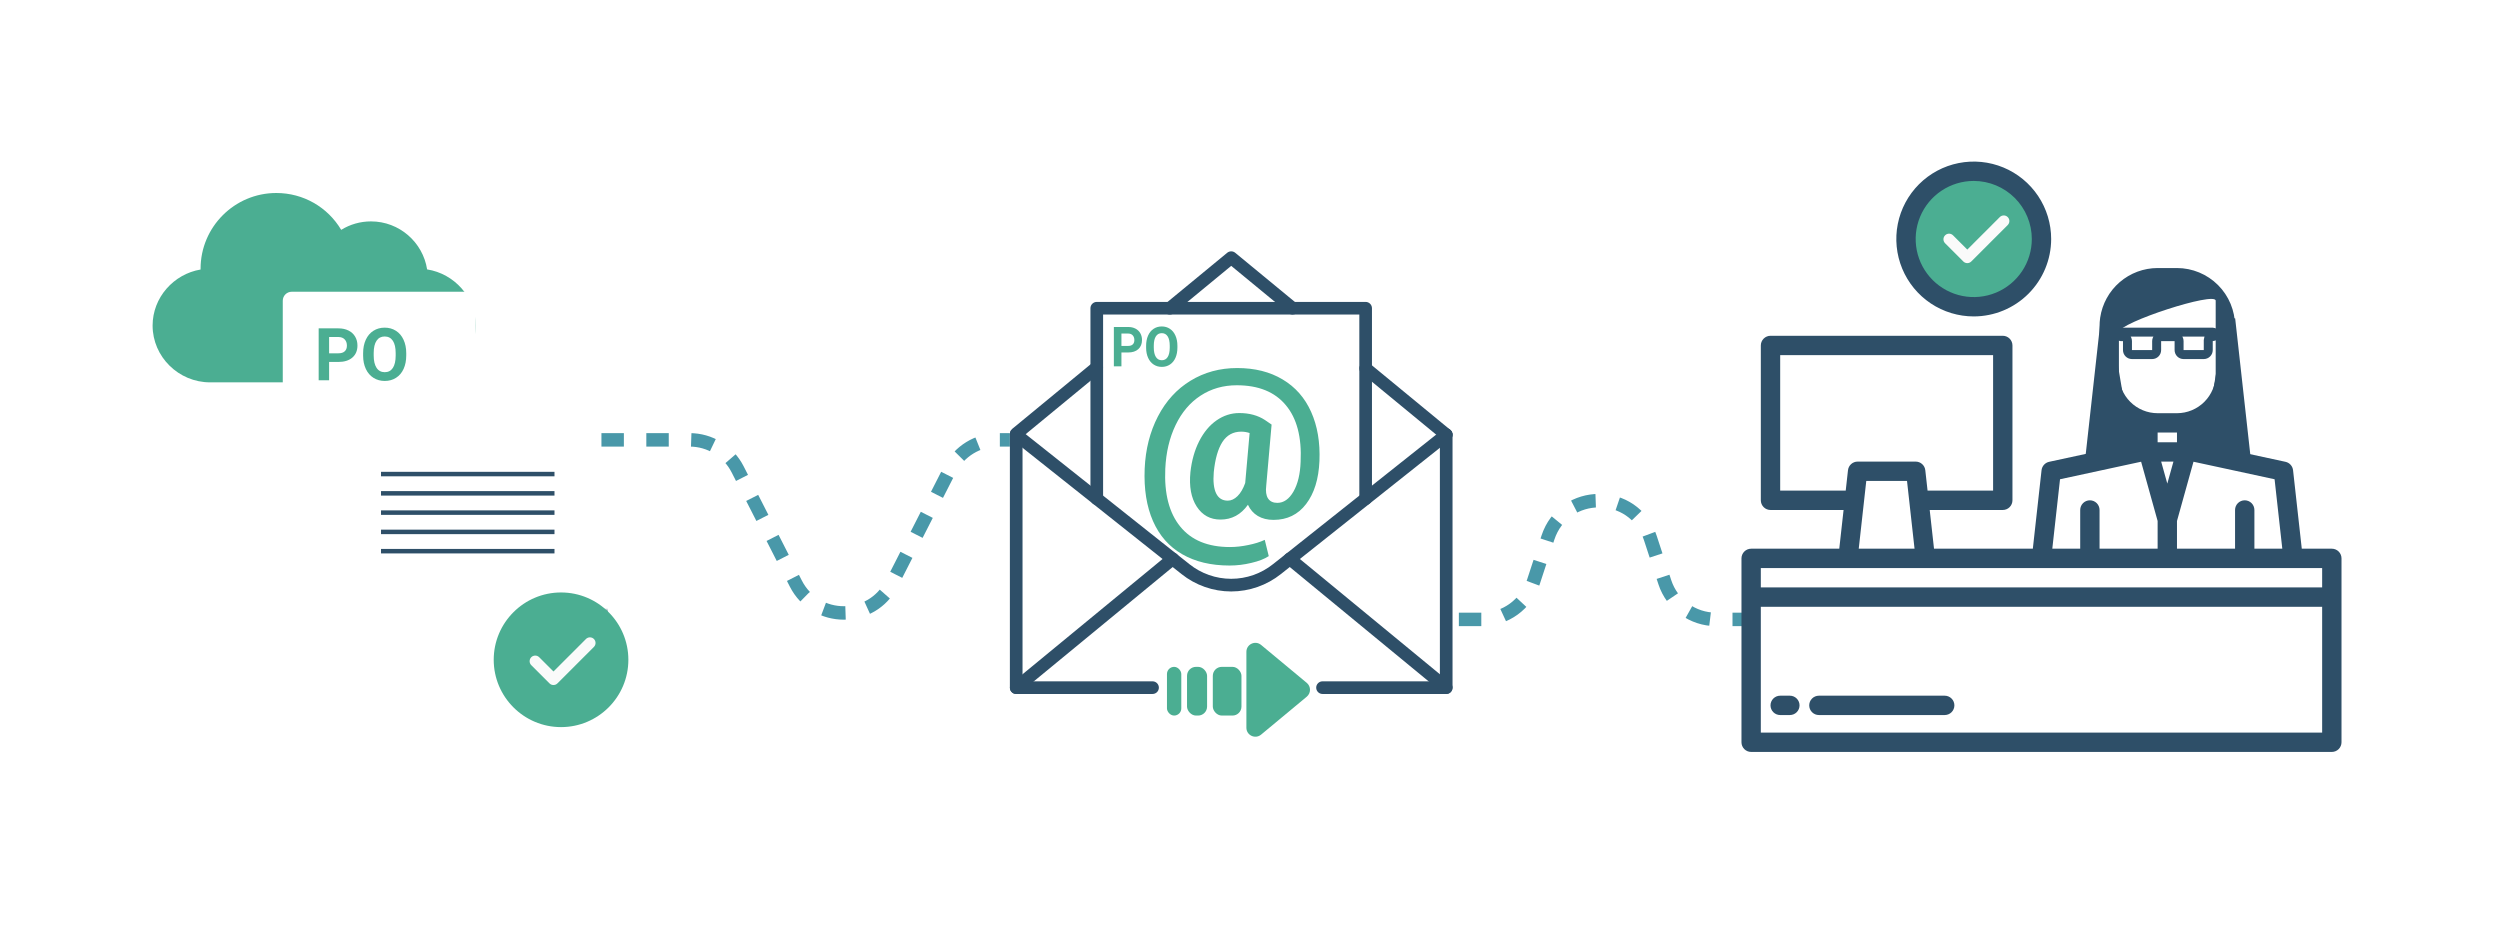 <svg width="557" height="212" viewBox="0 0 557 212" fill="none" xmlns="http://www.w3.org/2000/svg">
<rect width="557" height="212" fill="white"/>
<path d="M134 98L153.646 98C158.159 98 162.29 100.532 164.338 104.553L177.308 130.011C181.759 138.748 194.241 138.748 198.692 130.011L211.662 104.553C213.71 100.532 217.841 98 222.354 98L225 98" stroke="#4998A9" stroke-width="3" stroke-dasharray="5 5"/>
<path d="M391 138L382.332 138C377.144 138 372.544 134.666 370.929 129.736L367.676 119.807C364.066 108.789 348.479 108.789 344.869 119.807L341.616 129.736C340.001 134.666 335.4 138 330.212 138L324 138" stroke="#4998A9" stroke-width="3" stroke-dasharray="5 5"/>
<path d="M95.162 60.025C94.217 53.973 88.97 49.328 82.656 49.328C80.281 49.328 77.999 49.985 76.019 51.211C73.007 46.15 67.586 43 61.562 43C52.258 43 44.688 50.57 44.688 59.875C44.688 59.933 44.688 59.992 44.69 60.05C38.709 61.057 34 66.271 34 72.531C34 79.51 39.818 85.188 46.797 85.188H93.203C100.182 85.188 106 79.51 106 72.531C106 66.218 101.214 60.971 95.162 60.025Z" fill="#4BAE92"/>
<rect x="63" y="65" width="43" height="33" rx="2" fill="white"/>
<mask id="path-6-inside-1" fill="white">
<rect x="66" y="68" width="65.393" height="87.474" rx="2"/>
</mask>
<rect x="66" y="68" width="65.393" height="87.474" rx="2" stroke="#2E4F68" stroke-width="8" mask="url(#path-6-inside-1)"/>
<line x1="84.889" y1="105.622" x2="123.54" y2="105.622" stroke="#2E4F68"/>
<line x1="84.889" y1="109.917" x2="123.54" y2="109.917" stroke="#2E4F68"/>
<line x1="84.889" y1="114.212" x2="123.54" y2="114.212" stroke="#2E4F68"/>
<line x1="84.889" y1="118.506" x2="123.54" y2="118.506" stroke="#2E4F68"/>
<line x1="84.889" y1="122.801" x2="123.54" y2="122.801" stroke="#2E4F68"/>
<path d="M73.325 80.645V84.718H71V73.159H75.401C76.249 73.159 76.992 73.318 77.633 73.635C78.279 73.953 78.775 74.405 79.121 74.993C79.467 75.575 79.64 76.239 79.64 76.985C79.64 78.118 79.26 79.012 78.501 79.669C77.747 80.32 76.701 80.645 75.363 80.645H73.325ZM73.325 78.716H75.401C76.016 78.716 76.484 78.568 76.804 78.271C77.129 77.975 77.292 77.552 77.292 77.001C77.292 76.435 77.129 75.977 76.804 75.628C76.478 75.278 76.029 75.099 75.456 75.088H73.325V78.716Z" fill="#4BAE92"/>
<path d="M90.511 79.2C90.511 80.338 90.315 81.336 89.922 82.193C89.53 83.051 88.967 83.712 88.233 84.178C87.505 84.644 86.668 84.876 85.723 84.876C84.788 84.876 83.953 84.646 83.22 84.186C82.486 83.725 81.918 83.069 81.515 82.217C81.112 81.36 80.908 80.375 80.903 79.264V78.692C80.903 77.554 81.102 76.554 81.5 75.691C81.903 74.823 82.468 74.159 83.197 73.699C83.93 73.233 84.767 73 85.707 73C86.647 73 87.482 73.233 88.21 73.699C88.944 74.159 89.509 74.823 89.907 75.691C90.31 76.554 90.511 77.552 90.511 78.684V79.2ZM88.156 78.676C88.156 77.464 87.944 76.543 87.52 75.914C87.097 75.284 86.492 74.969 85.707 74.969C84.927 74.969 84.325 75.281 83.902 75.906C83.478 76.525 83.264 77.435 83.259 78.637V79.2C83.259 80.38 83.47 81.296 83.894 81.947C84.318 82.598 84.927 82.924 85.723 82.924C86.503 82.924 87.102 82.611 87.52 81.987C87.939 81.357 88.151 80.441 88.156 79.24V78.676Z" fill="#4BAE92"/>
<path d="M125 132C116.729 132 110 138.729 110 147C110 155.271 116.729 162 125 162C133.271 162 140 155.271 140 147C140 138.729 133.271 132 125 132Z" fill="#4BAE92"/>
<path d="M132.322 144.134L124.197 152.259C123.953 152.503 123.633 152.625 123.313 152.625C122.993 152.625 122.673 152.503 122.429 152.259L118.367 148.197C117.878 147.708 117.878 146.918 118.367 146.429C118.855 145.94 119.645 145.94 120.134 146.429L123.313 149.608L130.554 142.367C131.043 141.878 131.833 141.878 132.322 142.367C132.81 142.855 132.81 143.645 132.322 144.134Z" fill="#FAFAFA"/>
<path d="M249.855 78.533V81.622H248.169V72.853H251.362C251.977 72.853 252.517 72.974 252.982 73.215C253.45 73.456 253.81 73.799 254.061 74.245C254.313 74.686 254.438 75.19 254.438 75.756C254.438 76.615 254.163 77.294 253.612 77.792C253.064 78.286 252.305 78.533 251.334 78.533H249.855ZM249.855 77.069H251.362C251.808 77.069 252.148 76.957 252.38 76.732C252.616 76.507 252.734 76.186 252.734 75.768C252.734 75.339 252.616 74.991 252.38 74.726C252.144 74.461 251.818 74.325 251.402 74.317H249.855V77.069Z" fill="#4BAE92"/>
<path d="M262.327 77.437C262.327 78.3 262.185 79.057 261.9 79.707C261.615 80.358 261.206 80.859 260.674 81.213C260.145 81.566 259.538 81.743 258.852 81.743C258.174 81.743 257.568 81.568 257.036 81.219C256.504 80.87 256.091 80.372 255.799 79.725C255.506 79.075 255.358 78.328 255.355 77.485V77.051C255.355 76.188 255.499 75.429 255.788 74.775C256.08 74.116 256.49 73.612 257.019 73.263C257.551 72.909 258.159 72.733 258.841 72.733C259.523 72.733 260.128 72.909 260.657 73.263C261.189 73.612 261.6 74.116 261.888 74.775C262.181 75.429 262.327 76.186 262.327 77.045V77.437ZM260.618 77.039C260.618 76.12 260.464 75.421 260.157 74.943C259.849 74.465 259.411 74.227 258.841 74.227C258.275 74.227 257.838 74.463 257.531 74.937C257.223 75.407 257.068 76.097 257.064 77.009V77.437C257.064 78.332 257.218 79.027 257.525 79.52C257.832 80.014 258.275 80.261 258.852 80.261C259.418 80.261 259.853 80.024 260.157 79.55C260.46 79.073 260.614 78.378 260.618 77.467V77.039Z" fill="#4BAE92"/>
<path d="M226.411 98.053C226.12 98.053 225.837 97.964 225.599 97.797C225.362 97.63 225.181 97.394 225.083 97.121C224.985 96.847 224.973 96.551 225.05 96.27C225.127 95.99 225.289 95.741 225.513 95.557L243.458 80.777C243.747 80.54 244.118 80.426 244.49 80.462C244.862 80.498 245.205 80.68 245.442 80.969C245.68 81.257 245.793 81.628 245.757 82C245.721 82.372 245.539 82.715 245.251 82.953L227.307 97.732C227.055 97.94 226.738 98.053 226.411 98.053Z" fill="#2E4F68"/>
<path d="M322.216 154.618H294.658C294.284 154.618 293.926 154.469 293.662 154.205C293.397 153.941 293.249 153.582 293.249 153.209C293.249 152.835 293.397 152.477 293.662 152.212C293.926 151.948 294.284 151.8 294.658 151.8H320.807V96.853C320.807 96.479 320.955 96.121 321.22 95.857C321.484 95.592 321.842 95.444 322.216 95.444C322.589 95.444 322.948 95.592 323.212 95.857C323.476 96.121 323.625 96.479 323.625 96.853V153.209C323.625 153.582 323.476 153.941 323.212 154.205C322.948 154.469 322.589 154.618 322.216 154.618Z" fill="#2E4F68"/>
<path d="M256.787 154.618H226.411C226.037 154.618 225.679 154.469 225.415 154.205C225.15 153.941 225.002 153.582 225.002 153.209V96.853C225.002 96.479 225.15 96.121 225.415 95.857C225.679 95.592 226.037 95.444 226.411 95.444C226.785 95.444 227.143 95.592 227.407 95.857C227.671 96.121 227.82 96.479 227.82 96.853V151.8H256.787C257.16 151.8 257.519 151.948 257.783 152.212C258.047 152.477 258.196 152.835 258.196 153.209C258.196 153.582 258.047 153.941 257.783 154.205C257.519 154.469 257.16 154.618 256.787 154.618Z" fill="#2E4F68"/>
<path d="M287.992 70.084C287.666 70.084 287.35 69.97 287.098 69.763L274.313 59.235L261.529 69.768C261.241 70.006 260.869 70.119 260.497 70.083C260.125 70.047 259.783 69.865 259.545 69.577C259.308 69.288 259.194 68.917 259.23 68.545C259.266 68.173 259.448 67.831 259.737 67.593L273.417 56.322C273.67 56.114 273.986 56 274.313 56C274.64 56 274.957 56.114 275.209 56.322L288.89 67.593C289.112 67.778 289.271 68.027 289.347 68.306C289.423 68.585 289.411 68.88 289.313 69.152C289.215 69.424 289.036 69.66 288.799 69.826C288.563 69.993 288.281 70.083 287.992 70.084Z" fill="#2E4F68"/>
<path d="M322.216 98.262C321.889 98.261 321.573 98.148 321.321 97.941L303.372 83.161C303.083 82.923 302.901 82.58 302.866 82.207C302.83 81.835 302.944 81.464 303.182 81.175C303.421 80.887 303.764 80.705 304.136 80.669C304.508 80.634 304.88 80.748 305.168 80.986L323.117 95.765C323.342 95.95 323.504 96.2 323.581 96.48C323.658 96.761 323.646 97.058 323.547 97.331C323.448 97.605 323.267 97.841 323.029 98.008C322.791 98.174 322.507 98.263 322.216 98.262Z" fill="#2E4F68"/>
<path d="M274.313 131.778C270.286 131.775 266.378 130.404 263.231 127.891L225.534 97.956C225.244 97.723 225.058 97.384 225.016 97.014C224.975 96.644 225.082 96.273 225.313 95.981C225.545 95.689 225.883 95.501 226.252 95.458C226.622 95.415 226.994 95.519 227.287 95.75L264.984 125.684C267.632 127.803 270.922 128.957 274.313 128.957C277.705 128.957 280.995 127.803 283.643 125.684L321.339 95.75C321.632 95.519 322.004 95.415 322.374 95.458C322.744 95.501 323.082 95.689 323.313 95.981C323.545 96.273 323.652 96.644 323.61 97.014C323.569 97.384 323.382 97.723 323.092 97.956L285.396 127.892C282.248 130.404 278.341 131.774 274.313 131.778Z" fill="#2E4F68"/>
<path d="M226.411 154.618C226.12 154.618 225.837 154.529 225.599 154.362C225.362 154.195 225.181 153.959 225.083 153.685C224.985 153.412 224.973 153.115 225.05 152.835C225.127 152.555 225.289 152.306 225.513 152.121L260.365 123.436C260.508 123.316 260.673 123.225 260.851 123.169C261.028 123.113 261.216 123.092 261.401 123.109C261.587 123.126 261.768 123.18 261.933 123.267C262.097 123.354 262.243 123.473 262.362 123.617C262.48 123.761 262.569 123.927 262.623 124.106C262.677 124.284 262.695 124.472 262.676 124.657C262.656 124.843 262.601 125.023 262.511 125.186C262.422 125.35 262.301 125.495 262.156 125.611L227.307 154.296C227.055 154.504 226.738 154.618 226.411 154.618Z" fill="#2E4F68"/>
<path d="M322.216 154.618C321.889 154.617 321.573 154.504 321.321 154.296L286.479 125.611C286.334 125.495 286.213 125.35 286.124 125.186C286.034 125.023 285.979 124.843 285.959 124.657C285.94 124.472 285.958 124.284 286.012 124.106C286.066 123.927 286.155 123.761 286.273 123.617C286.392 123.473 286.538 123.354 286.703 123.267C286.867 123.18 287.048 123.126 287.234 123.109C287.419 123.092 287.607 123.113 287.785 123.169C287.962 123.225 288.127 123.316 288.27 123.436L323.113 152.121C323.337 152.306 323.499 152.555 323.576 152.835C323.653 153.115 323.642 153.412 323.544 153.685C323.445 153.959 323.265 154.195 323.027 154.362C322.79 154.529 322.506 154.618 322.216 154.618Z" fill="#2E4F68"/>
<path d="M304.266 112.52C303.893 112.52 303.534 112.371 303.27 112.107C303.006 111.843 302.858 111.485 302.858 111.111V70.084H245.769V111.111C245.769 111.485 245.621 111.843 245.356 112.107C245.092 112.371 244.734 112.52 244.36 112.52C243.987 112.52 243.628 112.371 243.364 112.107C243.1 111.843 242.951 111.485 242.951 111.111V68.675C242.951 68.301 243.1 67.943 243.364 67.679C243.628 67.414 243.987 67.266 244.36 67.266H304.266C304.64 67.266 304.999 67.414 305.263 67.679C305.527 67.943 305.675 68.301 305.675 68.675V111.111C305.675 111.485 305.527 111.843 305.263 112.107C304.999 112.371 304.64 112.52 304.266 112.52Z" fill="#2E4F68"/>
<path d="M293.972 102.717C293.8 106.735 292.808 109.929 290.996 112.299C289.2 114.653 286.779 115.83 283.733 115.83C282.39 115.83 281.226 115.54 280.242 114.959C279.274 114.378 278.54 113.546 278.04 112.463C276.478 114.661 274.44 115.759 271.925 115.759C269.645 115.759 267.88 114.794 266.63 112.864C265.381 110.933 264.912 108.383 265.224 105.212C265.506 102.623 266.154 100.324 267.169 98.315C268.2 96.29 269.496 94.736 271.058 93.653C272.62 92.57 274.307 92.029 276.119 92.029C278.353 92.029 280.258 92.547 281.836 93.583L283.312 94.595L282.117 108.202C281.961 109.442 282.093 110.392 282.515 111.051C282.952 111.71 283.64 112.04 284.577 112.04C286.014 112.04 287.217 111.2 288.185 109.521C289.153 107.826 289.684 105.613 289.778 102.882C290.044 97.404 288.942 93.198 286.475 90.263C284.022 87.313 280.383 85.837 275.557 85.837C272.542 85.837 269.856 86.606 267.497 88.144C265.139 89.683 263.28 91.872 261.921 94.713C260.562 97.538 259.797 100.779 259.625 104.436C259.375 109.991 260.484 114.284 262.952 117.313C265.42 120.358 269.114 121.88 274.034 121.88C275.33 121.88 276.689 121.731 278.11 121.433C279.532 121.15 280.758 120.766 281.789 120.279L282.679 123.905C281.726 124.533 280.438 125.035 278.813 125.411C277.205 125.804 275.58 126 273.94 126C269.817 126 266.302 125.16 263.397 123.481C260.492 121.817 258.321 119.353 256.884 116.089C255.462 112.84 254.845 108.956 255.033 104.436C255.22 100.104 256.204 96.219 257.985 92.782C259.765 89.345 262.186 86.693 265.248 84.825C268.325 82.942 271.792 82 275.65 82C279.571 82 282.945 82.847 285.772 84.543C288.599 86.222 290.715 88.631 292.121 91.77C293.527 94.909 294.144 98.558 293.972 102.717ZM270.426 105.212C270.254 107.284 270.433 108.861 270.965 109.944C271.496 111.012 272.355 111.545 273.542 111.545C274.307 111.545 275.033 111.208 275.721 110.533C276.408 109.858 276.978 108.885 277.431 107.614L278.415 96.478C277.806 96.274 277.181 96.172 276.541 96.172C274.744 96.172 273.347 96.941 272.347 98.479C271.363 100.017 270.722 102.262 270.426 105.212Z" fill="#4BAE92"/>
<rect x="270.214" y="148.575" width="6.384" height="10.852" rx="2" fill="#4BAE92"/>
<rect x="264.469" y="148.575" width="4.469" height="10.852" rx="2" fill="#4BAE92"/>
<rect x="260" y="148.575" width="3.192" height="10.852" rx="1.596" fill="#4BAE92"/>
<path d="M291.148 152.144C292.111 152.944 292.111 154.421 291.148 155.221L280.974 163.674C279.67 164.757 277.696 163.83 277.696 162.136L277.696 145.229C277.696 143.535 279.67 142.608 280.974 143.691L291.148 152.144Z" fill="#4BAE92"/>
<path d="M433.281 159.312H405.25C404.678 159.312 404.13 159.085 403.725 158.681C403.321 158.277 403.094 157.728 403.094 157.156C403.094 156.584 403.321 156.036 403.725 155.632C404.13 155.227 404.678 155 405.25 155H433.281C433.853 155 434.402 155.227 434.806 155.632C435.21 156.036 435.438 156.584 435.438 157.156C435.438 157.728 435.21 158.277 434.806 158.681C434.402 159.085 433.853 159.312 433.281 159.312Z" fill="#2E4F68"/>
<path d="M398.781 159.312H396.625C396.053 159.312 395.505 159.085 395.1 158.681C394.696 158.277 394.469 157.728 394.469 157.156C394.469 156.584 394.696 156.036 395.1 155.632C395.505 155.227 396.053 155 396.625 155H398.781C399.353 155 399.902 155.227 400.306 155.632C400.71 156.036 400.938 156.584 400.938 157.156C400.938 157.728 400.71 158.277 400.306 158.681C399.902 159.085 399.353 159.312 398.781 159.312Z" fill="#2E4F68"/>
<path d="M440 38C431.729 38 425 44.729 425 53C425 61.271 431.729 68 440 68C448.271 68 455 61.271 455 53C455 44.729 448.271 38 440 38Z" fill="#4BAE92"/>
<path d="M447.322 50.134L439.197 58.259C438.953 58.503 438.633 58.625 438.313 58.625C437.993 58.625 437.673 58.503 437.429 58.259L433.367 54.197C432.878 53.708 432.878 52.918 433.367 52.429C433.855 51.94 434.645 51.94 435.134 52.429L438.313 55.608L445.554 48.367C446.043 47.878 446.833 47.878 447.322 48.367C447.81 48.855 447.81 49.645 447.322 50.134V50.134Z" fill="#FAFAFA"/>
<path d="M493 74H472.5C472.224 74 472 74.224 472 74.5C472 74.776 472.224 75 472.5 75H473C473.552 75 474 75.448 474 76V78C474 78.552 474.448 79 475 79H479.5C480.052 79 480.5 78.552 480.5 78V76C480.5 75.448 480.948 75 481.5 75H484.5C485.052 75 485.5 75.448 485.5 76V78C485.5 78.552 485.948 79 486.5 79H491C491.552 79 492 78.552 492 78V75.75C492 75.336 492.336 75 492.75 75H493C493.276 75 493.5 74.776 493.5 74.5C493.5 74.224 493.276 74 493 74Z" stroke="#2E4F68" stroke-width="2"/>
<path d="M439.75 70.5C436.338 70.5 433.003 69.488 430.166 67.593C427.33 65.697 425.119 63.003 423.813 59.851C422.507 56.699 422.166 53.231 422.831 49.885C423.497 46.538 425.14 43.465 427.552 41.052C429.965 38.64 433.039 36.997 436.385 36.331C439.731 35.666 443.199 36.008 446.351 37.313C449.503 38.619 452.197 40.83 454.093 43.666C455.988 46.503 457 49.838 457 53.25C456.995 57.823 455.176 62.208 451.942 65.442C448.708 68.676 444.323 70.495 439.75 70.5V70.5ZM439.75 40.312C437.191 40.312 434.69 41.071 432.562 42.493C430.435 43.914 428.777 45.935 427.797 48.299C426.818 50.663 426.562 53.264 427.061 55.774C427.56 58.284 428.792 60.589 430.602 62.398C432.411 64.207 434.716 65.44 437.226 65.939C439.736 66.438 442.337 66.182 444.701 65.203C447.065 64.224 449.086 62.565 450.507 60.438C451.929 58.31 452.688 55.809 452.688 53.25C452.684 49.82 451.319 46.532 448.894 44.106C446.469 41.681 443.18 40.316 439.75 40.312V40.312Z" fill="#2E4F68"/>
<path d="M390.156 122.25H409.789L410.748 113.625H394.469C393.897 113.625 393.348 113.398 392.944 112.993C392.54 112.589 392.312 112.041 392.312 111.469V76.969C392.312 76.397 392.54 75.848 392.944 75.444C393.348 75.04 393.897 74.812 394.469 74.812H446.219C446.791 74.812 447.339 75.04 447.743 75.444C448.148 75.848 448.375 76.397 448.375 76.969V111.469C448.375 112.041 448.148 112.589 447.743 112.993C447.339 113.398 446.791 113.625 446.219 113.625H429.939L430.899 122.25H452.914L454.857 104.763C454.907 104.314 455.097 103.891 455.4 103.556C455.702 103.22 456.103 102.988 456.544 102.892L476.406 98.599V95.634C473.886 94.739 471.704 93.087 470.16 90.903C468.616 88.72 467.785 86.112 467.781 83.438V72.656C467.782 72.049 467.825 71.443 467.911 70.842C467.913 70.815 467.916 70.788 467.921 70.761C468.38 67.694 469.923 64.892 472.271 62.866C474.62 60.84 477.617 59.723 480.719 59.719H485.031C488.461 59.722 491.75 61.087 494.175 63.512C496.601 65.938 497.965 69.226 497.969 72.656V83.438C497.965 86.112 497.134 88.72 495.59 90.903C494.046 93.087 491.864 94.739 489.344 95.634V98.599L509.206 102.892C509.647 102.988 510.048 103.22 510.35 103.556C510.653 103.891 510.843 104.314 510.893 104.763L512.836 122.25H519.531C520.103 122.25 520.652 122.477 521.056 122.882C521.46 123.286 521.688 123.834 521.688 124.406V165.375C521.688 165.947 521.46 166.495 521.056 166.9C520.652 167.304 520.103 167.531 519.531 167.531H390.156C389.584 167.531 389.036 167.304 388.632 166.9C388.227 166.495 388 165.947 388 165.375V124.406C388 123.834 388.227 123.286 388.632 122.882C389.036 122.477 389.584 122.25 390.156 122.25ZM444.062 109.312V79.125H396.625V109.312H411.226L411.732 104.763C411.791 104.235 412.041 103.748 412.437 103.394C412.832 103.04 413.344 102.844 413.875 102.844H426.812C427.343 102.844 427.855 103.04 428.251 103.394C428.646 103.748 428.897 104.235 428.955 104.763L429.462 109.312H444.062ZM414.128 122.25H426.559L424.883 107.156H415.805L414.128 122.25ZM458.973 106.779L457.253 122.25H463.469V113.625C463.469 113.053 463.696 112.505 464.1 112.1C464.505 111.696 465.053 111.469 465.625 111.469C466.197 111.469 466.745 111.696 467.15 112.1C467.554 112.505 467.781 113.053 467.781 113.625V122.25H480.719V116.075L477.04 102.873L458.973 106.779ZM485.031 98.531V96.375H480.719V98.531H485.031ZM481.508 102.844L482.875 107.747L484.242 102.844H481.508ZM493.656 83.438V75.219V67C493.656 64.868 472.133 71.868 472.094 74V83.438C472.096 85.724 473.006 87.916 474.623 89.534C476.24 91.15 478.432 92.06 480.719 92.062H485.031C487.318 92.06 489.51 91.15 491.127 89.534C492.744 87.916 493.654 85.724 493.656 83.438ZM506.777 106.779L488.71 102.873L485.031 116.075V122.25H497.969V113.625C497.969 113.053 498.196 112.505 498.6 112.1C499.005 111.696 499.553 111.469 500.125 111.469C500.697 111.469 501.245 111.696 501.65 112.1C502.054 112.505 502.281 113.053 502.281 113.625V122.25H508.497L506.777 106.779ZM392.312 163.219H517.375V135.188H392.312V163.219ZM392.312 130.875H517.375V126.562H392.312V130.875Z" fill="#2E4F68"/>
<path d="M477 99.939L465 103L468.5 71.5L470.793 78L472.862 90.245L477 94.837V99.939Z" fill="#2E4F68"/>
<path d="M470.793 78L468.5 71.5L465 103M470.793 78L472.862 90.245L477 94.837V99.939L465 103L468.5 71.5L470.793 78Z" stroke="#2E4F68"/>
<path d="M489 99.439L501 102.5L497.5 71L495.207 77.5L493.138 89.745L489 94.337V99.439Z" fill="#2E4F68"/>
<path d="M495.207 77.5L497.5 71L501 102.5M495.207 77.5L493.138 89.745L489 94.337V99.439L501 102.5L497.5 71L495.207 77.5Z" stroke="#2E4F68"/>
</svg>
